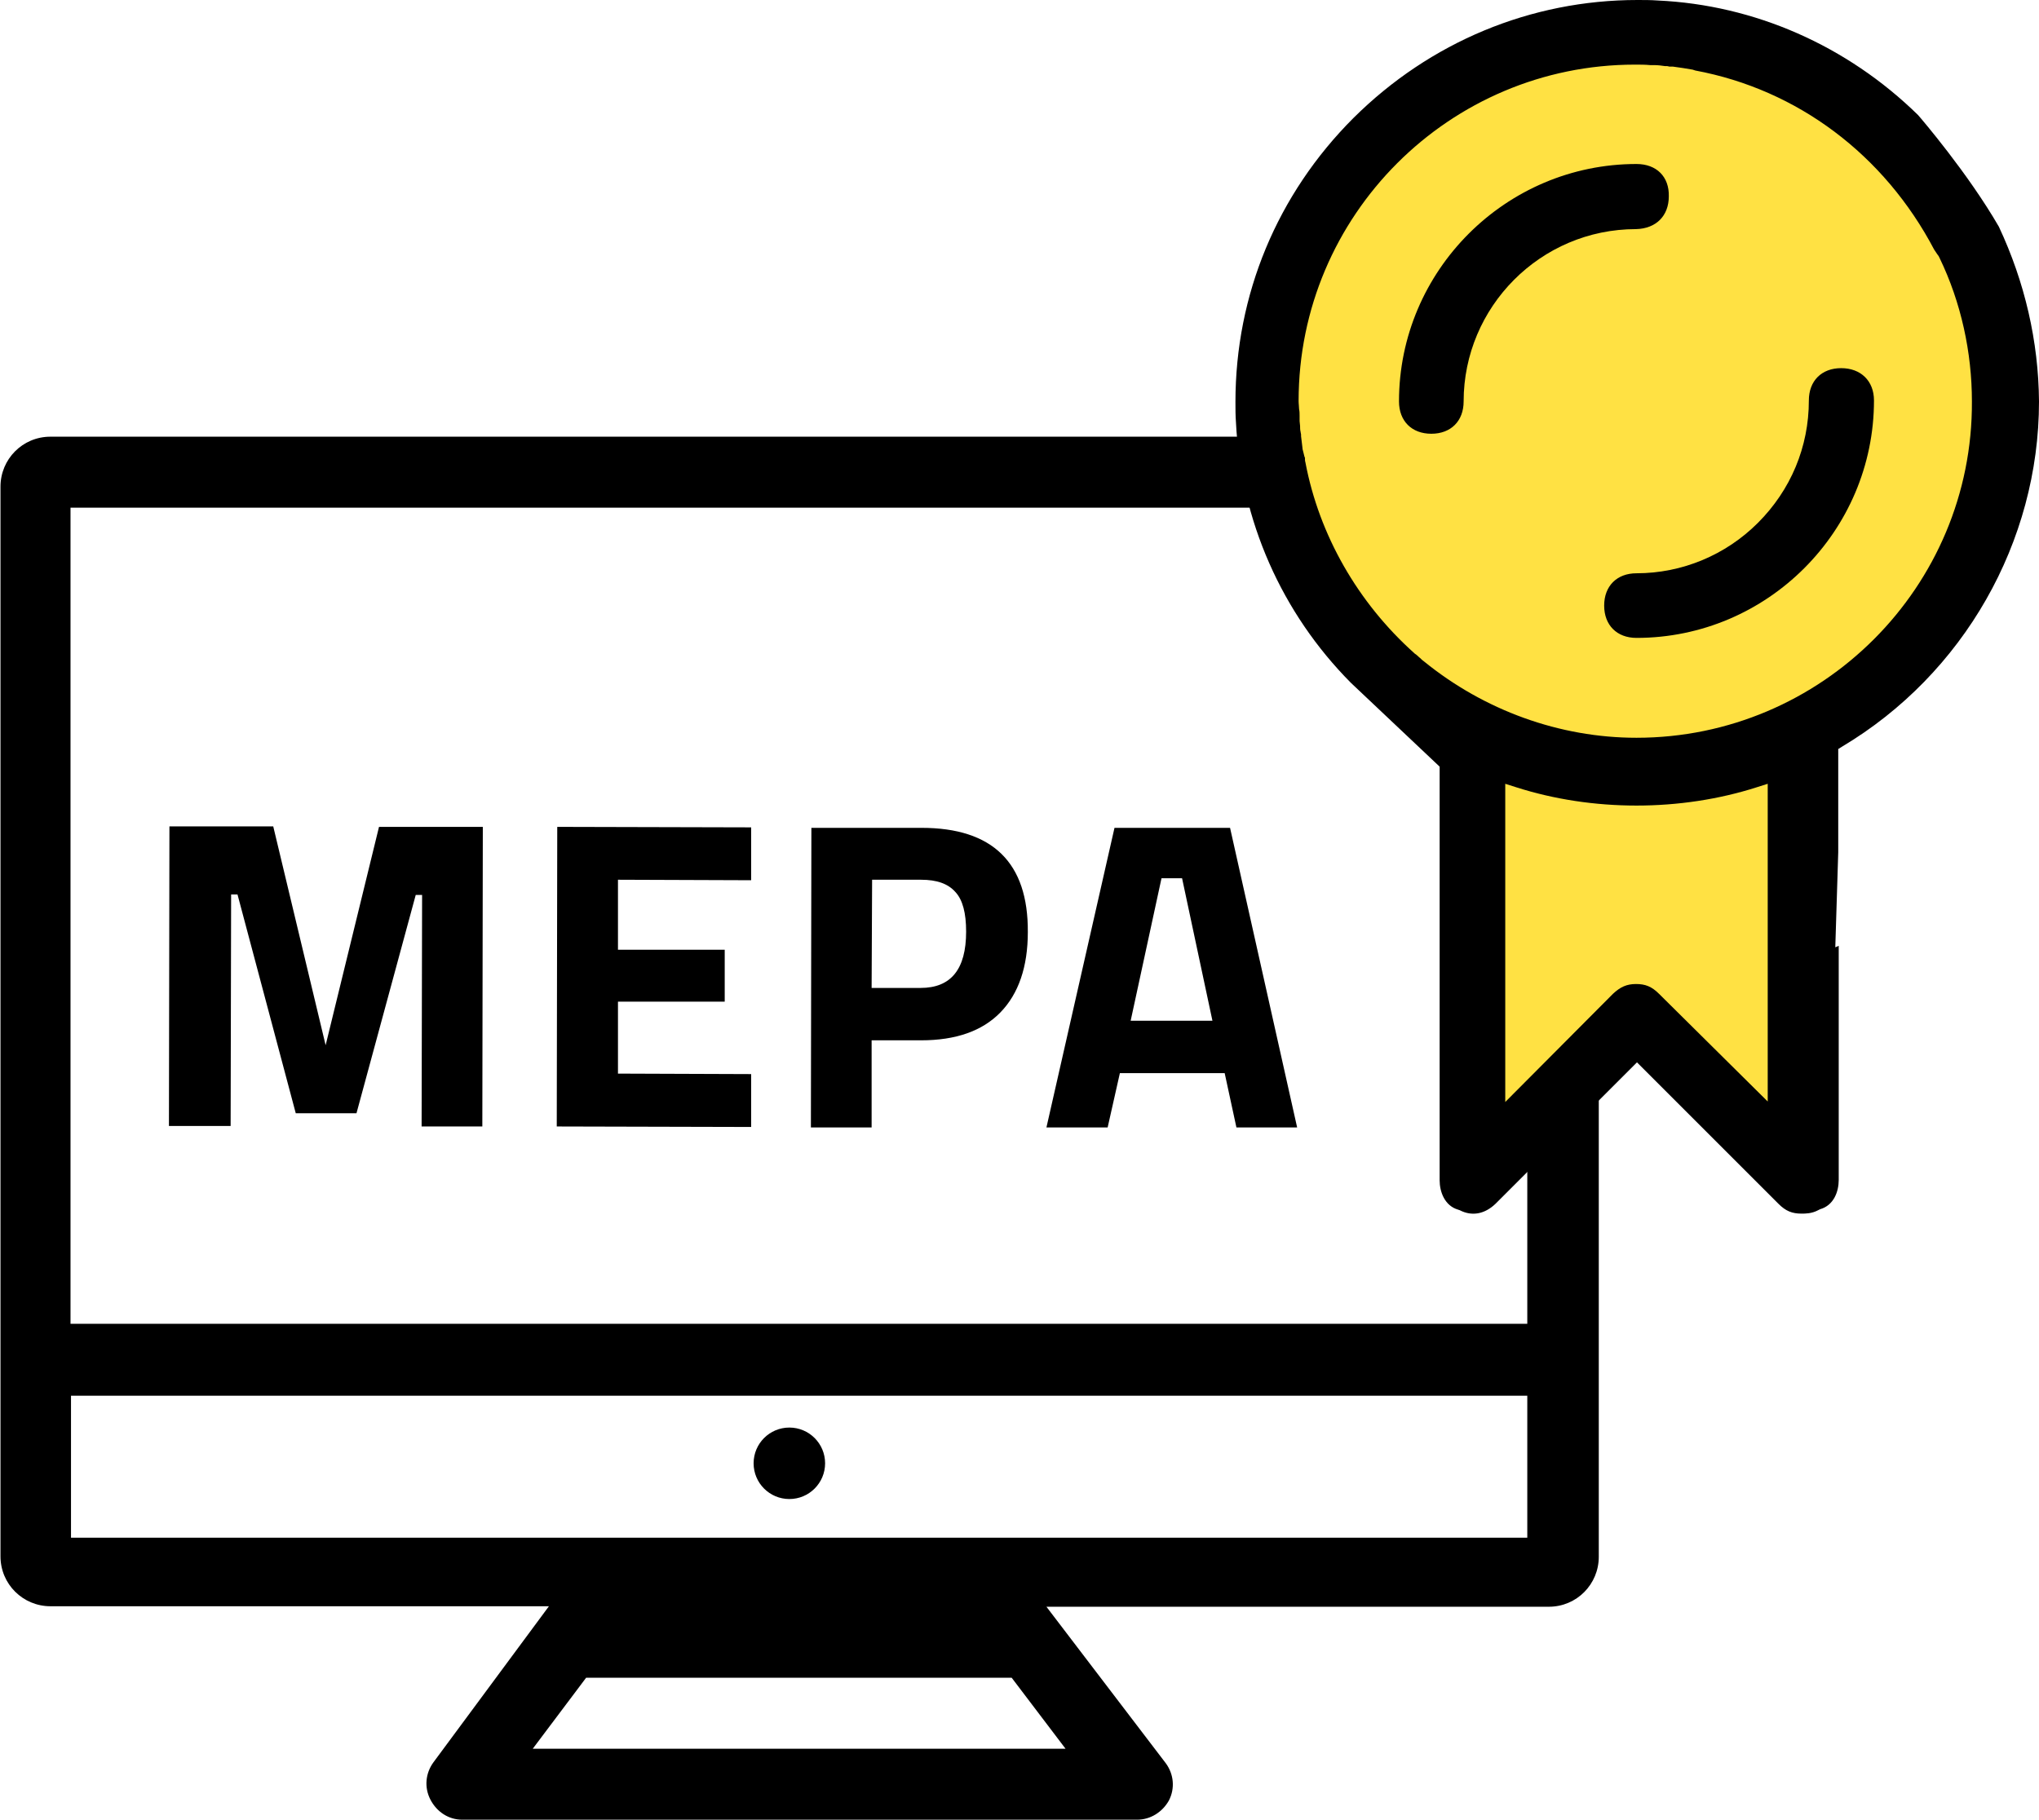 <svg xmlns="http://www.w3.org/2000/svg" id="Layer_1" x="0" y="0" viewBox="-225.9 325.4 416.4 371.8" xml:space="preserve"><style>.st1_m{fill:none}</style><path d="M-191.4 555.4l.1-61.2h21.2l10.7 44.7 10.9-44.6h21.2l-.1 61.2h-12.4l.1-47.3h-1.3l-12.1 44.6h-12.4l-11.9-44.7h-1.3l-.1 47.3h-12.6zM-112.2 555.5l.1-61.2 39.6.1v10.8l-27.2-.1v14.3h21.8V530h-21.8v14.7l27.2.1v10.8l-39.7-.1zM-37.8 537.9h-10.1v17.8h-12.4l.1-61.2h22.5c14.5 0 21.8 7.1 21.7 21.3 0 7.1-1.9 12.6-5.6 16.4-3.7 3.8-9.1 5.7-16.2 5.7zm-10.1-10.7h10c6.2 0 9.3-3.8 9.3-11.5 0-3.8-.7-6.5-2.2-8.1-1.5-1.7-3.8-2.5-7-2.5h-10l-.1 22.1zM-12.2 555.7l13.9-61.2h23.6L39 555.7H26.6l-2.4-11.1H2.8L.3 555.7h-12.5zm23.5-50.9L5 533.9h16.7l-6.2-29.1h-4.2z"></path><g><path class="st1_m" d="M-211.4 595.9H86.1V464.6c-3.8-2-7.6-4.1-11.2-6.6-3-2-6.6-2.4-9.8-1.2l-32.4 12 12-32.5c.9-2.4.9-4.8.1-7.2h-256.1l-.1 166.8zM-106.1 668.1l-11 14.5H-8.3l-10.9-14.5zM-211.4 639.5H86v-29h-297.4v29zm146.7-22.4c4 0 7.3 3.2 7.3 7.3 0 4-3.2 7.3-7.3 7.3-4 0-7.3-3.2-7.3-7.3s3.3-7.3 7.3-7.3z"></path><path d="M86 456.4v139.4h-297.5V429.1H49.2l-4.8-14.5h-260c-5.7 0-10.2 4.6-10.2 10.2v218.5c0 5.7 4.6 10.2 10.2 10.2h101.8l-23.6 31.9c-1.6 2.2-1.9 5.1-.6 7.6 1.3 2.5 3.7 4.1 6.5 4.1H6.3c2.8 0 5.2-1.6 6.5-3.9 1.3-2.5 1-5.4-.6-7.6l-24.4-32H90.4c5.7 0 10.2-4.6 10.2-10.2V461.5L86 456.4zM-8.3 682.6h-108.8l10.9-14.5h86.9l11 14.5zM86 639.5h-297.4v-29H86v29z"></path><circle cx="-64.7" cy="624.3" r="7.3"></circle></g><path fill="#ffe143" d="M74.8 479.5l2.1 84.4 30.3-28.5 38.4 26.5-1-91.2 29.4-23.6 7.8-42.2-14.7-44.2-49-25.5-27.5-1-29.5 16.7-19.6 27.5-9.8 49 7.8 17.7z"></path><g><path d="M133.1 432.2c-6.6 6.6-15.5 10.3-24.8 10.3-4 0-6.6 2.6-6.6 6.6 0 4 2.6 6.6 6.6 6.6 26.7 0 48.5-21.8 48.5-48.5 0-4-2.7-6.6-6.7-6.6s-6.6 2.6-6.6 6.6c0 9.5-3.7 18.3-10.4 25zM108.3 358.9c-26.7 0-48.5 21.8-48.5 48.5 0 4 2.6 6.6 6.6 6.6s6.6-2.6 6.6-6.6c0-19.3 15.7-35.2 35.2-35.2 4.1-.1 6.7-2.7 6.7-6.7.1-4-2.5-6.6-6.6-6.6z"></path><path d="M182.3 371.7c-6.3-10.9-15.8-22-16.5-22.8-14.5-14.2-33.4-22.5-53.2-23.4-1.3-.1-2.8-.1-4.1-.1-21.8 0-42.4 8.6-58 24.1-15.6 15.6-24.1 36.1-24.1 58 0 1.3 0 2.8.1 4.1 1 20.1 9.3 39 23.5 53.3L68.1 482v84.5c0 2.3 1 5.2 3.8 6l.3.1c2.5 1.3 5.1.8 7.3-1.3l28.9-28.9 28.9 28.9c1.5 1.5 2.8 2 4.7 2 .8 0 2.1 0 3.4-.7l.2-.1.2-.1c2.8-.8 3.8-3.6 3.8-6v-47.8l-.7.3.6-19.4v-21.1l.8-.5c24.8-14.8 40.2-41.8 40.2-70.5-.1-12.3-2.9-24.4-8.2-35.7zm-47.2 178.7l-22.2-22c-1.5-1.5-2.8-2-4.7-2s-3.2.6-4.7 2l-22 22.1v-65l2.2.7c15.6 5 33.6 5 49.2 0l2.2-.7v64.9zm-26.8-74.3c-15.7 0-31.1-5.6-43.4-15.6-.3-.2-.5-.4-.8-.7-.3-.2-.4-.4-.7-.6l-.1-.1c-.2-.1-.3-.2-.4-.3-11.5-10.3-19.4-24.1-22.2-38.9-.1-.3-.1-.5-.1-.7v-.3l-.1-.2c-.1-.3-.1-.5-.2-.8-.1-.3-.1-.5-.2-.8v-.1l-.3-2.5v-.3c0-.2-.1-.4-.1-.6-.1-.4-.1-.8-.1-1.2 0-.3-.1-.7-.1-1v-1.1c0-.4 0-.9-.1-1.3 0-.5-.1-1.1-.1-1.7 0-37.9 30.8-68.7 68.7-68.7 1 0 2.1 0 3.1.1h.8c.8 0 1.5.1 2.2.2h.2c.3 0 .4 0 .7.1h.7c.7.1 1.3.2 2.1.3l1.8.3c.2 0 .3.1.4.1l.3.1c20.9 3.9 38.6 17.2 48.8 36.6.3.4.5.8.9 1.3l.1.2.1.2c4.4 9.1 6.6 19.3 6.6 29.3.2 37.9-30.7 68.7-68.5 68.7z"></path></g></svg>
